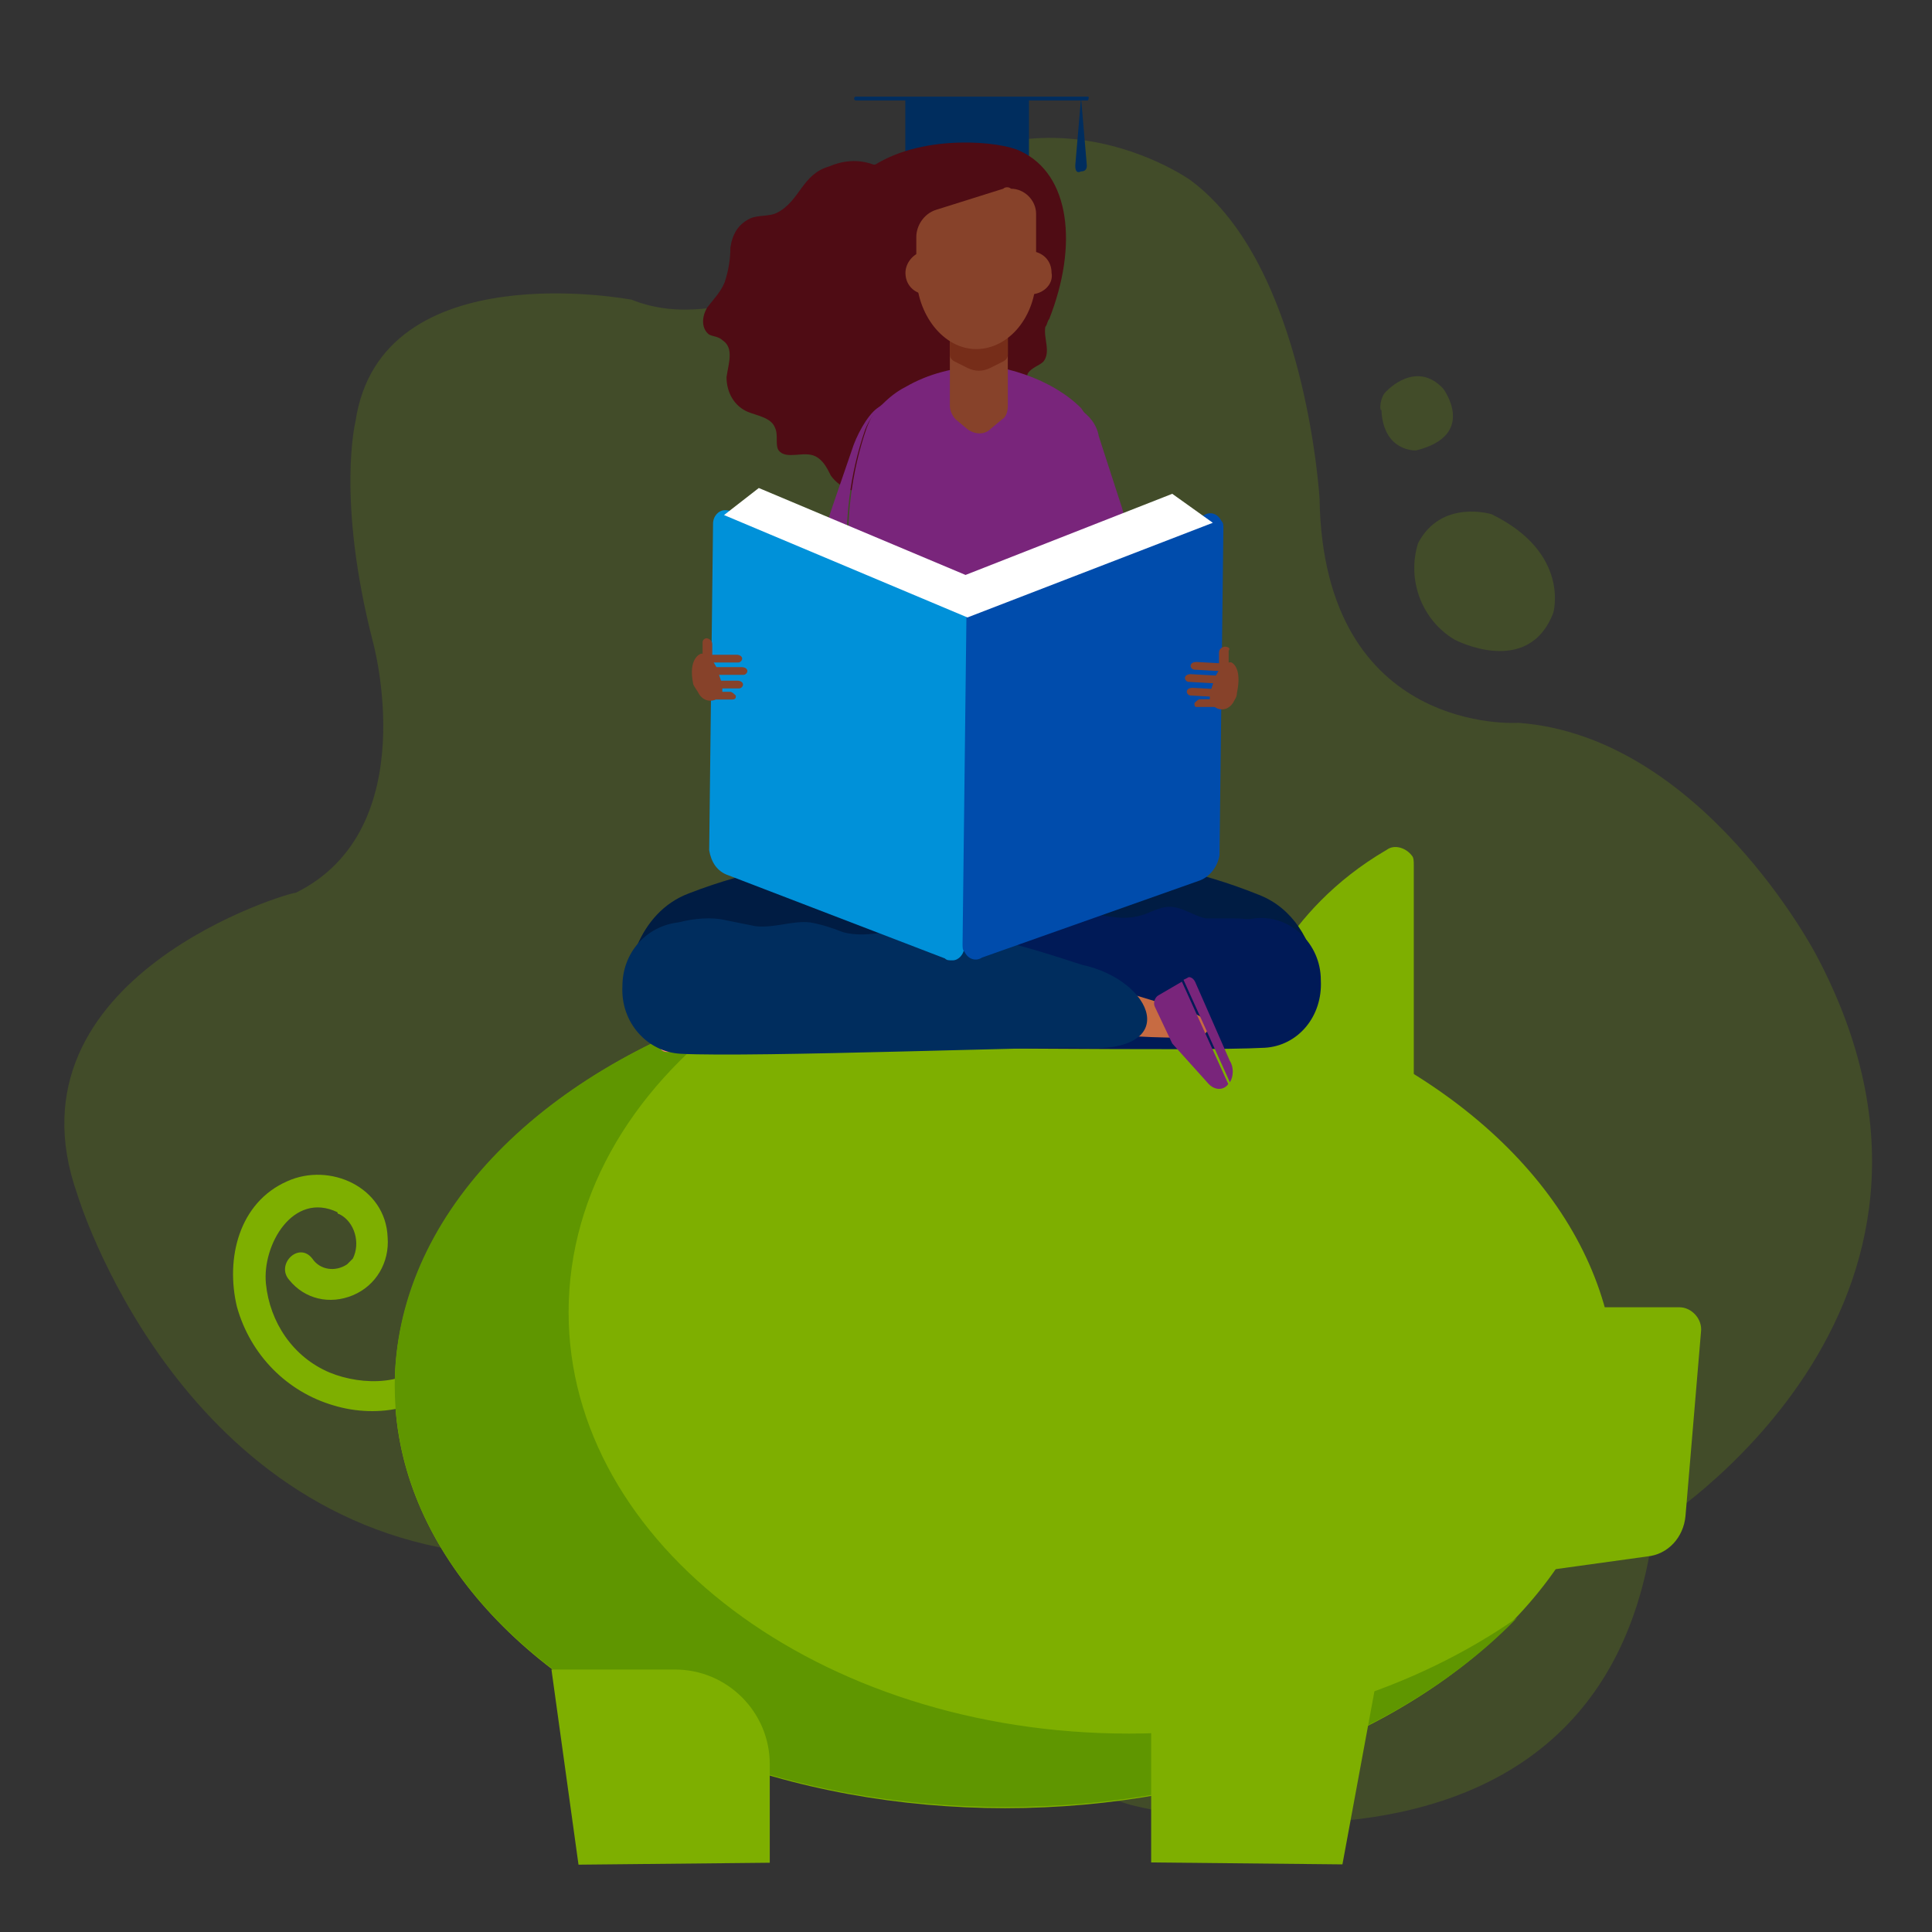 <svg xmlns="http://www.w3.org/2000/svg" xml:space="preserve" id="Group_2615" x="0" y="0" version="1.1" viewBox="0 0 100 100"><rect x="0" y="0" width="100" height="100" fill="#333333" stroke="none"/><style>.st0{opacity:.2;enable-background:new}.st0,.st1{fill:#7eaf00}.st4{fill:#002d5e}.st6{fill:#001c43}.st7{fill:#f38272}.st8{fill:#001a57}.st10{fill:#79257b}.st11{fill:#fff}.st14{fill:#87422a}</style><g id="Group_2500" transform="translate(0 4.514)"><path id="Path_2415" d="M71.8 15.7s1.5-1.6 2.9-.1c0 0 1.8 2.4-1.4 3.2 0 0-1.7.1-1.8-2.1-.1.1-.1-.7.3-1z" class="st0"/><path id="Path_2416" d="M73.4 23.6c-.6 1.9.2 4 1.9 5 0 0 3.8 2 5.1-1.4 0 0 .9-3.1-3.2-5.1 0 0-2.6-.8-3.8 1.5z" class="st0"/><path id="Path_2417" d="M58.5 88.9S83 95.4 85.6 74.5c0 0 18.2-11.2 8.4-29.6 0 0-5.9-11.3-15.4-12 0 0-10.1.7-10.3-11.6 0 0-.7-12.1-6.7-16.5 0 0-9.8-7-18.5 4.1 0 0-5.7 4-10.4 2.1 0 0-13-2.5-14.3 6.3 0 0-1 4 .9 11.4 0 0 2.7 9.7-4 13C15.2 41.6 0 46 4 57.3c0 0 5.1 17 20.9 18.6l7.6.7c-.1 0 6.4 6.4 26 12.3z" class="st0"/></g><g id="Group_2614" transform="translate(18.964)"><g id="Group_2510" transform="translate(0 83.486)"><g id="Group_2502" transform="translate(0 36.357)"><g id="Group_2501"><path id="Path_2418" d="M4.8-49c-1.4 2.1-4.2 2.6-6.5 1.9-2.4-.7-4.3-2.6-5-5.1-.6-2.5.1-5.4 2.6-6.5 2.2-1 5.1.3 5.2 2.9.1 1.3-.6 2.5-1.8 3-1.2.5-2.5.2-3.3-.8-.7-.8.5-2 1.2-1.1.4.6 1.2.7 1.8.3l.3-.3c.4-.8.1-1.9-.7-2.3 0 0-.1 0-.1-.1-2.3-1.1-3.9 1.7-3.7 3.7.2 2 1.4 3.8 3.3 4.6 1.7.7 4.2.7 5.3-.9.6-1.1 2-.2 1.4.7z" class="st1"/></g></g><g id="Group_2503" transform="translate(17.868 13.205)"><ellipse id="Ellipse_176" cx="15.2" cy="-24.9" class="st1" rx="31.6" ry="21.8"/></g><g id="Group_2504" transform="translate(17.867 17.644)"><path id="Path_2419" fill="#5f9600" d="M1.8-49.1c-5.7 4-9.2 9.6-9.2 15.9 0 12 13 21.8 29 21.8 7.8 0 14.8-2.3 20.1-6-5.7 5.9-15.4 9.8-26.5 9.8-17.5 0-31.6-9.7-31.6-21.8 0-8.7 7.4-16.2 18.2-19.7z"/></g><g id="Group_2505" transform="translate(143.077 51.079)"><path id="Path_2420" d="m-83.3-53.1 6.5-.9c1.1-.1 1.9-1 2-2.1l.8-9.5c.1-.7-.5-1.3-1.1-1.3h-8.2v13.8z" class="st1"/></g><g id="Group_2506" transform="translate(101.82 87.514)"><path id="Path_2421" d="m-51.3-74.5 2.2-11.9h-12.1v11.8l9.9.1z" class="st1"/></g><g id="Group_2507" transform="translate(35.379 91.229)"><path id="Path_2422" d="M-14.5-78.3v-5.1c0-2.7-2.2-4.9-4.9-4.9h-6.4l1.4 10.1 9.9-.1z" class="st1"/></g><g id="Group_2508" transform="translate(75.196 15.701)"><path id="Path_2423" fill="#94cc00" d="M-46-46c2.8-.5 5.6-.5 8.4 0 .4.1.9-.2 1-.7.1-.5-.2-.9-.7-1-3-.5-6-.5-8.9 0-.5.1-.8.5-.7.9 0 .6.4.9.9.8z"/></g><g id="Group_2509" transform="translate(113.313)"><path id="Path_2424" d="M-67.4-31.4s1.4-4.9 6.9-8.1c.4-.3 1-.1 1.3.3.1.1.1.3.1.5V-26l-8.3-5.4z" class="st1"/></g></g><g id="Group_2613" transform="translate(43.352)"><g id="Group_2514" transform="translate(25.493)"><g id="Group_2511" transform="translate(5.85 .171)"><path id="Rectangle_1790" d="M-46.8 4.9h6.4v3h-6.4z" class="st4"/></g><g id="Group_2512"><path id="Path_2425" d="M-31.5 5.2h-12s-.1 0-.1-.1c0 0 0-.1.1-.1h12s.1 0 0 .2c.1-.1.1-.1 0 0 .1-.1 0 0 0 0z" class="st4"/></g><g id="Group_2513" transform="translate(24.546 .171)"><path id="Path_2426" d="m-56.7 8.4.3-3.5.3 3.5c0 .2-.1.3-.3.3-.2.1-.3 0-.3-.3 0 .1 0 0 0 0z" class="st4"/></g></g><g id="Group_2515" transform="translate(8.889 5.018)"><path id="Path_2427" fill="#4f0c14" d="M-18.4 2.8c-1-.5-4.9-.9-7.5.7h-.1c-.8-.3-1.6-.2-2.3.1-1.4.4-1.5 1.8-2.7 2.4-.4.2-1 .1-1.4.3-.6.3-.9.8-1 1.5 0 .6-.1 1.2-.3 1.8-.2.5-.6.9-.9 1.3-.3.5-.3 1.1.1 1.4.2.1.5.1.7.3.6.4.3 1.2.2 1.9 0 .8.4 1.5 1.1 1.8.5.2 1.2.3 1.4.8.2.4 0 .9.2 1.2.4.5 1.3 0 1.9.3.4.2.6.6.8 1 .5.7 1.4 1 2.3.8.4-.2.9-.3 1.4-.3.6 0 1.1.5 1.7.5 1.3-.1 1.2-1.5 1.8-2.4.8-1.2 2.8-1.7 2.9-3 0-.3 0-.7.1-.9.2-.3.6-.4.8-.6.4-.5 0-1.2.1-1.8.1-.1.1-.3.2-.4 1.5-3.8 1.1-7.5-1.5-8.7z"/></g><g id="Group_2539" transform="translate(0 29.932)"><g id="Group_2516" transform="translate(23.144 54.784)"><path id="Path_2428" d="m-18.2-31.5-1.3.9c-2.3-1.6-4.2-1.9-7.7-1.6l-12.7-2c-.8-.6-1.7-1.2-2.5-1.9.2-1.8 1.3-3.5 3.5-3.8 6.3-.9 12.4-1 18.6 1.5 1.8.7 2.7 2.4 3 4 .3 1.2-.1 2.3-.9 2.9z" class="st6"/></g><g id="Group_2517" transform="translate(.263 54.5)"><path id="Path_2429" d="M-20-32c-3.5-.4-5.4-.1-7.8 1.4l-2.3-1.8c-.2-1.6.5-4.8 3.2-5.8 6.2-2.4 12.4-2.2 18.7-1.2 2.2.3 3.2 2 3.4 3.8-.8.7-1.7 1.3-2.6 1.9L-20-32z" class="st6"/></g><g id="Group_2522" transform="translate(3.646 60.205)"><g id="Group_2518" transform="translate(9.561 8.789)"><path id="Path_2430" d="M-37.1-45.5c4.4.3 4 .2 5.1.4l.1-2.7c0-.2-.2.3-.5.4l-4.4.2-.3 1.7z" class="st7"/></g><g id="Group_2519" transform="translate(0 7.39)"><path id="Path_2431" d="m-24.9-46-.2-.4c-.2-.5-.7-.8-1.2-.6-.1 0-.1 0-.1.1l-5.2 3c-.2.1-.3.4-.2.6.1.3.6.3 1 0 .1-.1.3-.2.5-.2l3.7-.5c.2 0 .4-.1.5-.2l1-.8c.2-.3.3-.7.2-1z" class="st7"/></g><g id="Group_2520" transform="translate(16.304 1.195)"><path id="Path_2432" d="M-37.6-41.3c7-1.6 14.5-1.7 20.3-2.5 1.8-.2 3.4 1.3 3.4 3.2.1 1.9-1.2 3.4-2.9 3.5-3.8.2-19-.1-20.3.1-5.2.4-4.1-3.5-.5-4.3z" class="st8"/></g><g id="Group_2521" transform="translate(19.065)"><path id="Path_2433" d="M-40.1-40.8c.4-.1.7 0 1.1 0 1.2-.1 2.2-1.2 3.3-1.4 1-.2 2.1.4 3.1.2.8-.1 1.6-.7 2.4-.9 1.3-.3 2.7.5 4 .2.6-.1 1.1-.5 1.7-.5.7 0 1.3.5 1.9.6h1.5c1.2 0 2.4.4 3.3 1.3-.5.3-1.1.5-1.6.5-1.7.1-3.4 0-5.2 0-4.6.1-9.1 1.6-13.7 2.3-.7.1-3.2.7-3.6-.2-.6-.9 1.2-2 1.8-2.1z" class="st8"/></g></g><g id="Group_2525" transform="translate(0 61.41)"><g id="Group_2523" transform="translate(49.388 6.573)"><path id="Path_2434" fill="#c76b42" d="M-50.2-44.2c-2.8 0-4.4-.2-6.2-.4v-2.5c0-.2.2-.3.5-.2l5.6 1.7c1.5.4 1.5 1.4.1 1.4z"/></g><g id="Group_2524"><path id="Path_2435" d="M-6.3-41.4c-.7-.2-4.5-1.6-8-1.9-1.5-.1-3 .6-4.4.2-.5-.2-1.1-.4-1.7-.5-.9-.1-1.8.3-2.8.2l-1.5-.3c-.8-.2-1.7-.1-2.5.1-1.7.2-2.9 1.6-2.9 3.3-.1 1.9 1.3 3.4 3 3.5 3.8.2 19.4-.4 20.8-.3 5.2.3 3.7-3.5 0-4.3z" class="st4"/></g></g><g id="Group_2538" transform="translate(17.268)"><g id="Group_2526" transform="translate(22.527 .025)"><path id="Path_2436" d="M-51.3-11h.3-.3z" class="st7"/></g><g id="Group_2534" transform="translate(0 4.295)"><g id="Group_2527" transform="translate(9.573 19.025)"><path id="Path_2437" d="M-44.3-23.5c0 .1 0 .1 0 0z" class="st10"/></g><g id="Group_2528" transform="translate(33.222 22.593)"><path id="Path_2438" d="M-57-25.3c.4 0 .9-.1 1.3-.1-.4.1-.8.1-1.3.1z" class="st10"/></g><g id="Group_2529" transform="translate(33.49 .457)"><path id="Path_2439" d="m-55.9-3.2-.3 2.7c.3.8.4 1.2.5 1.6v2.2h3.1c.1-.6.2-1.1.2-1.6v-.2c-.1-1.1-.2-1.7-1.5-6.1-.3-1-.7-2.3-1.1-3.8l-1.2-3.7c-.1-.6-.5-1.1-1-1.4.3.3.5.7.6 1.1 1.2 3 1 6 .7 9.2z" class="st10"/></g><g id="Group_2530" transform="translate(7.576 18.044)"><path id="Path_2440" d="M-43.3-22.9c.3.2.6.3.9.5-.3-.2-.6-.4-.9-.5z" class="st10"/></g><g id="Group_2531"><path id="Path_2441" d="M-39 3.8h3.1V1.5c.1-.4.3-.9.6-1.7-.2-1.6-.3-3.1-.4-4.6-.2-2.4.1-4.9.9-7.2.2-.5.5-.9.8-1.2-.5.2-1.1 1.2-1.4 2L-36.5-8c-.5 1.5-.8 2.7-1.1 3.7-1.4 4.4-1.5 5-1.6 6.1V2c0 .5.1 1.1.2 1.8z" class="st10"/></g><g id="Group_2532" transform="translate(9.767 19.111)"><path id="Path_2442" d="M-44.4-23.5c.3.1.6.3.9.4-.3-.1-.6-.3-.9-.4z" class="st10"/></g><g id="Group_2533" transform="translate(7.576 18.044)"><path id="Path_2443" d="M-31.3-20.7c-3.4.3-6.8-.2-10-1.3-.3-.1-.6-.2-.9-.4h-.1c-.3-.1-.6-.3-.9-.5.1 1.5.3 3 .4 4.6v.5c3.5 3.2 7.7 4.9 12.2 6-.1-1.6-.1-3.2.1-4.7.1-.5.1-1 .2-1.5l.3-2.7c-.5-.1-.9 0-1.3 0z" class="st10"/></g></g><g id="Group_2537" transform="translate(7.48)"><g id="Group_2535" transform="translate(15.595 .076)"><path id="Path_2444" d="M-51.6-11h.1-.1c.1 0 .1 0 0 0z" class="st10"/></g><g id="Group_2536"><path id="Path_2445" d="M-36.2-11h-.1c-1.4.1-2.7.4-3.9 1.1-.4.2-.8.5-1.2.9-.4.3-.6.7-.8 1.2-.8 2.3-1.1 4.8-.9 7.2.6.3 1.3.6 1.9.9 3.2 1.2 6.6 1.6 10 1.3.4 0 .9-.1 1.3-.1.4-3.1.5-6.2-.6-9.2-.1-.4-.4-.8-.6-1.1-.4-.4-.8-.7-1.3-1-1-.6-2.2-1-3.4-1.2h-.4z" class="st10"/></g></g></g></g><g id="Group_2540" transform="translate(37.973 24.364)"><path id="Path_2446" d="M-50.3-8c0 .2.2.5.8.6.6 0 .7-.3.8-.5l-1.6-.1z" class="st11"/></g><g id="Group_2543" transform="translate(9.491 46.008)"><g id="Group_2541"><path id="Path_2447" fill="#0091d9" d="M-22.9 3.6-34.1-.7c-.6-.2-.9-.7-1-1.3l.2-16.9c0-.4.3-.7.6-.7.1 0 .3 0 .4.1l11.2 4.3c.6.2.9.7 1 1.3L-21.9 3c0 .4-.3.7-.6.7-.2 0-.3 0-.4-.1z"/></g><g id="Group_2542" transform="translate(28.215 .558)"><path id="Path_2448" fill="#004cac" d="m-37.9-1-11.3 4c-.3.2-.7.1-.9-.3-.1-.1-.1-.2-.1-.4l.2-16.9c0-.6.4-1.1 1-1.3l11.3-4c.3-.2.7-.1.9.3.1.1.1.2.1.4l-.2 16.9c-.1.6-.5 1.1-1 1.3z"/></g></g><g id="Group_2561" transform="translate(7.57 60.237)"><g id="Group_2546" transform="translate(1.08)"><g id="Group_2545"><g id="Group_2544"><path id="Path_2449" d="M-34.4-27.2c.1 0 .3.1.3.3v1.2c0 .1-.1.2-.2.2s-.3-.1-.3-.3V-27c0-.1.1-.2.2-.2z" class="st14"/></g></g></g><g id="Group_2548" transform="translate(0 1.796)"><g id="Group_2547"><path id="Path_2450" d="M-34-26.6c-.3-1.4.4-1.6.4-1.6.5 0 .6.4.8.7l.3.9v.4c-.1.2-.2.3-.4.4-.3.1-.6 0-.8-.3-.1-.2-.2-.3-.3-.5z" class="st14"/></g></g><g id="Group_2551" transform="translate(.628 1.753)"><g id="Group_2550"><g id="Group_2549"><path id="Path_2451" d="M-34.1-27.7h1.8c.1 0 .2-.1.2-.2s-.1-.2-.3-.2h-1.8c-.1 0-.2.1-.2.2s.1.2.3.2z" class="st14"/></g></g></g><g id="Group_2554" transform="translate(1.197 3.094)"><g id="Group_2553"><g id="Group_2552"><path id="Path_2452" d="M-34.4-28.4h1.8c.1 0 .2-.1.2-.2s-.1-.2-.3-.2h-1.8c-.1 0-.2.1-.2.2s.1.2.3.2z" class="st14"/></g></g></g><g id="Group_2557" transform="translate(.871 4.595)"><g id="Group_2556"><g id="Group_2555"><path id="Path_2453" d="M-34.3-29.2h1.8c.1 0 .2-.1.2-.2s-.1-.2-.3-.2h-1.8c-.1 0-.2.1-.2.2.1.1.2.2.3.2z" class="st14"/></g></g></g><g id="Group_2560" transform="translate(1.702 5.87)"><g id="Group_2559"><g id="Group_2558"><path id="Path_2454" d="M-34.9-30.3h1.1c.1 0 .2.1.3.2 0 .1 0 .2-.2.2H-35l.1-.4z" class="st14"/></g></g></g></g><g id="Group_2579" transform="translate(62.415 61.173)"><g id="Group_2564" transform="translate(3.764)"><g id="Group_2563"><g id="Group_2562"><path id="Path_2455" d="M-65.1-27.7c-.1 0-.3.1-.3.3v1.2c0 .1.1.2.2.2s.3-.1.3-.3v-1.2c.1-.1 0-.2-.2-.2.1 0 0 0 0 0z" class="st14"/></g></g></g><g id="Group_2566" transform="translate(2.69 1.807)"><g id="Group_2565"><path id="Path_2456" d="M-63.4-27.1c.3-1.4-.3-1.6-.3-1.6-.5 0-.6.4-.8.7l-.3.9v.4c.1.2.2.3.4.4.3.1.6 0 .8-.3.1-.2.2-.3.2-.5z" class="st14"/></g></g><g id="Group_2569" transform="translate(.594 1.69)"><g id="Group_2568"><g id="Group_2567"><path id="Path_2457" d="m-61.7-28.1-1.8-.1c-.1 0-.2-.1-.2-.2s.1-.2.3-.2l1.8.1c.1 0 .2.1.2.2-.1.1-.2.2-.3.2z" class="st14"/></g></g></g><g id="Group_2572" transform="translate(0 3.021)"><g id="Group_2571"><g id="Group_2570"><path id="Path_2458" d="m-61.4-28.8-1.8-.1c-.1 0-.2-.1-.2-.2s.1-.2.3-.2l1.8.1c.1 0 .2.1.2.2-.1.1-.2.2-.3.2z" class="st14"/></g></g></g><g id="Group_2575" transform="translate(.297 4.527)"><g id="Group_2574"><g id="Group_2573"><path id="Path_2459" d="m-61.6-29.6-1.8-.1c-.1 0-.2-.1-.2-.2s.1-.2.3-.2l1.8.1c.1 0 .2.1.2.2s-.1.2-.3.2z" class="st14"/></g></g></g><g id="Group_2578" transform="translate(1.093 5.818)"><g id="Group_2577"><g id="Group_2576"><path id="Path_2460" d="M-62.6-30.8h-1.1c-.1 0-.2.1-.3.2 0 .1 0 .2.1.2h1.3v-.4z" class="st14"/></g></g></g></g><g id="Group_2587" transform="translate(59.158 97.916)"><g id="Group_2586"><g id="Group_2582" transform="translate(0 .394)"><g id="Group_2581"><g id="Group_2580"><path id="Path_2461" d="m-60.8-44.3 1.8 2c.4.5.9.4 1.1.1l-2.4-5.3-1.2.7c-.2.1-.3.4-.2.6l.9 1.9z" class="st10"/></g></g></g><g id="Group_2585" transform="translate(2.984)"><g id="Group_2584"><g id="Group_2583"><path id="Path_2462" d="m-63.2-47.2.2-.1c.1-.1.3 0 .4.2l1.8 4.1c.2.3.2.8 0 1.1l-2.4-5.3z" class="st10"/></g></g></g></g></g><g id="Group_2588" transform="translate(11.16 43.559)"><path id="Path_2463" d="m-36-16.9 1.8-1.4 10.7 4.5 10.7-4.2 2.1 1.5-12.7 4.9-12.6-5.3z" class="st11"/></g><g id="Group_2612" transform="translate(31.45 10.068)"><g id="Group_2611"><g id="Group_2592" transform="translate(4.599 9.738)"><g id="Group_2591"><g id="Group_2590"><g id="Group_2589"><path id="Path_2464" d="M-48.9 1.9c-.2-.2-.3-.5-.3-.7v-6c0-.4.2-.7.5-.7h2c.3 0 .5.3.5.7v6c0 .3-.1.6-.3.7l-.6.5c-.3.3-.8.3-1.2 0l-.6-.5z" class="st14"/></g></g></g></g><g id="Group_2596" transform="translate(4.599 10.771)"><g id="Group_2595"><g id="Group_2594"><g id="Group_2593"><path id="Path_2465" fill="#762d19" d="M-48.9-2.1c-.2-.1-.3-.2-.3-.4v-3.3c0-.2.3-.4.5-.4h2c.3 0 .5.1.5.4v3.3c0 .2-.1.3-.3.4l-.6.3c-.4.2-.8.2-1.2 0l-.6-.3z"/></g></g></g></g><g id="Group_2602" transform="translate(1.162)"><g id="Group_2601"><g id="Group_2600"><g id="Group_2599"><g id="Group_2598"><g id="Group_2597"><path id="Path_2466" d="M-43-.3-46.5.8c-.6.2-1 .8-1 1.4v1.9c0 2.1 1.4 3.9 3.1 3.9 1.7 0 3.1-1.7 3.1-3.8V1c0-.7-.6-1.3-1.3-1.3-.1-.1-.3-.1-.4 0z" class="st14"/></g></g></g></g></g></g><g id="Group_2606" transform="translate(12.362 7.252)"><g id="Group_2605"><g id="Group_2604"><g id="Group_2603"><path id="Path_2467" d="M-52.6-4.3c.5.1.9.5.9 1.1.1.5-.3 1-.9 1.1-.5-.1-.9-.5-.9-1.1 0-.5.4-1 .9-1.1z" class="st14"/></g></g></g></g><g id="Group_2610" transform="translate(0 7.252)"><g id="Group_2609"><g id="Group_2608"><g id="Group_2607"><path id="Path_2468" d="M-46-4.3c.5.1.9.5.9 1.1.1.5-.3 1-.9 1.1-.5-.1-.9-.5-.9-1.1 0-.5.4-1 .9-1.1z" class="st14"/></g></g></g></g></g></g></g></g></svg>
